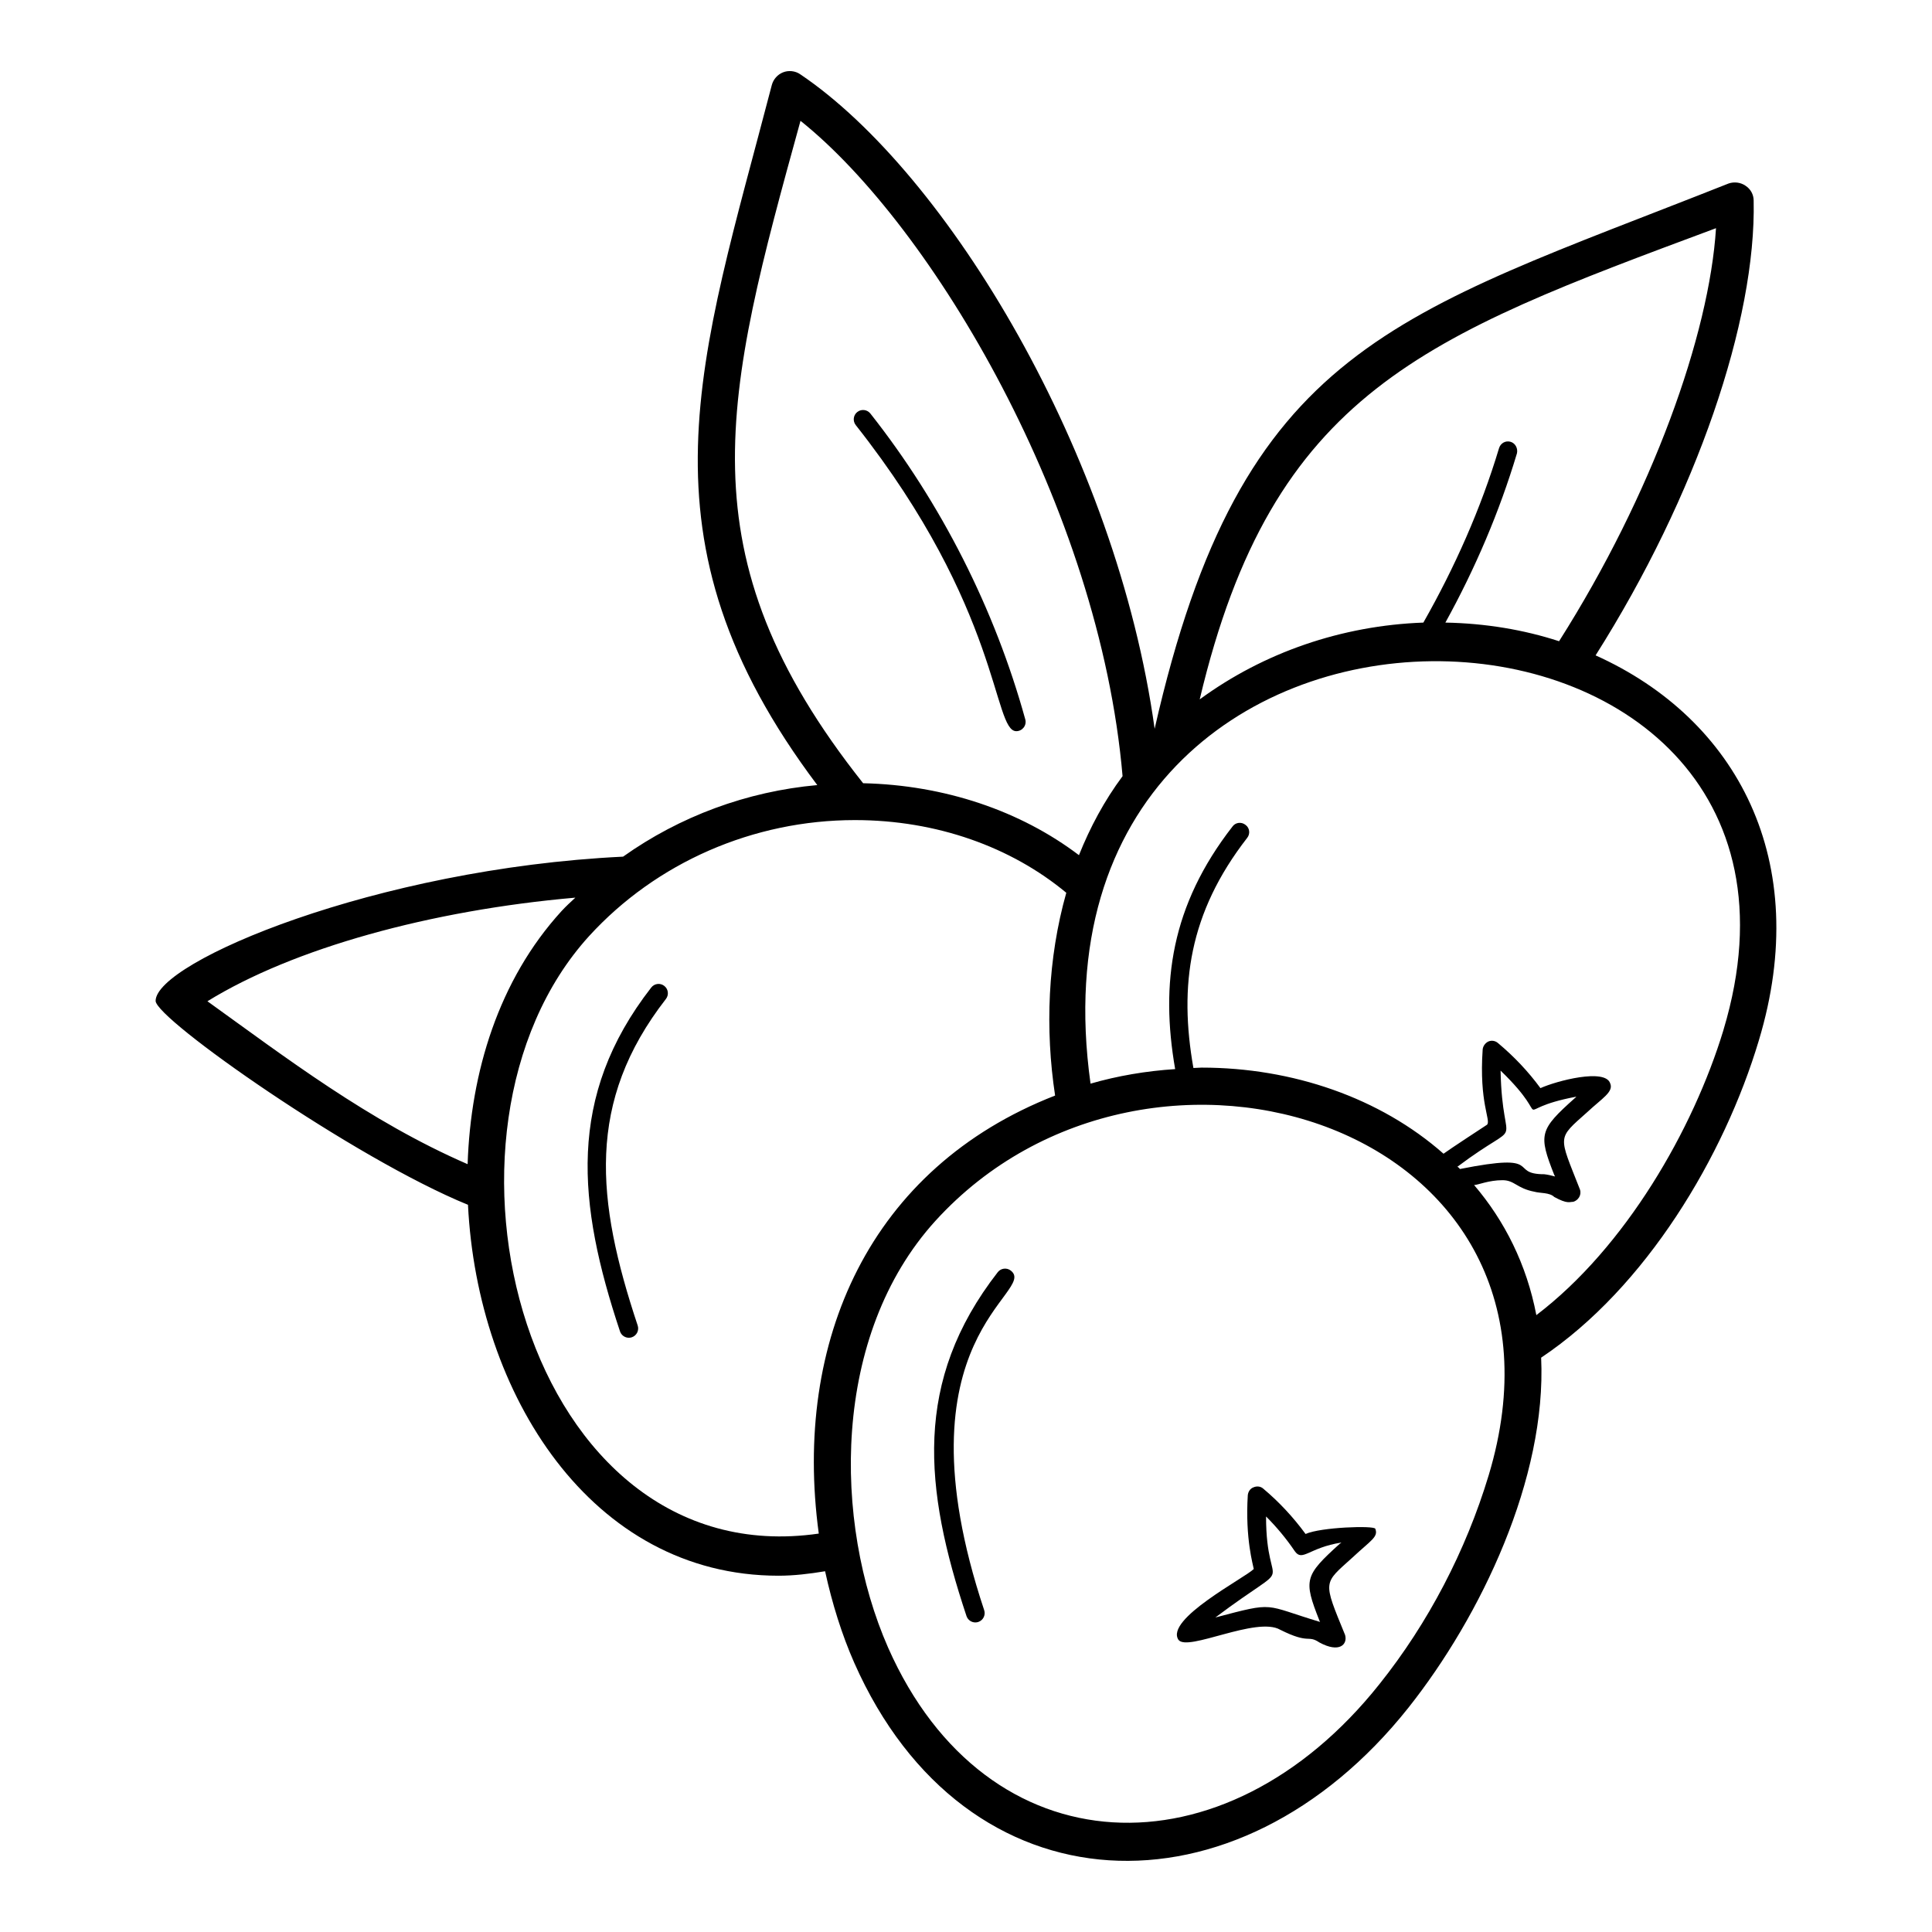 <?xml version="1.0" encoding="UTF-8"?>
<!-- Uploaded to: ICON Repo, www.iconrepo.com, Generator: ICON Repo Mixer Tools -->
<svg fill="#000000" width="800px" height="800px" version="1.1" viewBox="144 144 512 512" xmlns="http://www.w3.org/2000/svg">
 <g>
  <path d="m413.33 337.77c1.617 0 2.82-1.547 2.379-3.125-8.078-29.234-22.273-57.262-41.047-81.051-0.848-1.074-2.402-1.254-3.469-0.41-1.07 0.844-1.254 2.398-0.41 3.469 38.598 48.906 36.316 81.117 42.547 81.117z"/>
  <path d="m316.58 405.71c-22.445 28.863-19.535 57.305-8.273 91.121 0.348 1.031 1.312 1.688 2.344 1.688 0.262 0 0.52-0.039 0.781-0.125 1.293-0.434 1.992-1.832 1.562-3.125-11.074-33.234-13.684-59.301 7.481-86.531 0.84-1.074 0.641-2.629-0.434-3.465-1.078-0.844-2.621-0.652-3.461 0.438z"/>
  <path d="m489.99 550.52c-3.262-4.445-7.016-8.496-11.262-12.051-0.691-0.594-1.68-0.691-2.57-0.297-0.789 0.297-1.383 1.086-1.48 2.074-0.719 11.531 1.434 18.57 1.582 19.559-2.367 2.367-23.602 13.301-19.953 18.77 2.418 3.223 20.711-6.316 26.969-2.668 7.871 3.934 7.188 1.242 10.371 3.359 5.285 2.883 7.531 0.539 6.816-1.977-5.965-14.578-5.824-13.477 1.977-20.547 4.859-4.539 6.894-5.434 6.027-7.606-0.301-0.891-14.453-0.434-18.477 1.383zm9.09 2.566c-9.387 8.496-9.68 9.582-5.434 20.352 0.098 0.195 0.098 0.297 0.195 0.395-15.27-4.578-11.582-5.441-27.758-1.184 22.422-16.82 13.434-4.883 13.434-26.77 2.766 2.766 5.336 5.828 7.606 9.188 2.035 2.906 3.715-0.922 12.348-2.273-0.094 0.098-0.191 0.195-0.391 0.293z"/>
  <path d="m566.85 317.68c26.77-42.281 42.578-88.809 41.887-120.52 0-1.582-0.789-3.062-2.172-3.949-1.285-0.891-2.965-1.086-4.445-0.594-88.711 35.168-129.02 42.773-152.13 144.52-10.074-72.805-54.926-147.19-93.945-173.47-1.285-0.891-3.062-1.086-4.543-0.492-1.48 0.594-2.57 1.875-2.965 3.359-19.066 73.199-37.145 120.12 12.051 185.52-18.672 1.68-36.453 8.297-51.469 18.969-65.594 3.16-123.88 27.957-123.88 38.23 0.098 4.84 52.555 41.688 82.781 54.035 2.469 50.086 32.598 98.293 82.289 98.293 4.051 0 8.199-0.492 12.348-1.184 1.875 8.594 4.445 16.793 7.703 24.203 29.438 66.68 101.55 69.051 146.89 11.953 19.262-24.301 36.648-60.852 35.168-92.758 27.758-18.57 48.504-53.344 57.691-84.066 14.332-47.523-5.723-85.16-43.262-102.05zm31.91-113.21c-1.777 28.254-16.891 70.535-41.59 109.46-9.387-3.062-19.559-4.742-30.129-4.938 7.902-14.324 14.324-29.34 18.965-44.848 0.297-1.285-0.395-2.668-1.68-3.062-1.383-0.395-2.668 0.395-3.062 1.68-4.84 16.102-11.754 31.613-20.055 46.23-21.633 0.789-42.281 7.902-59.273 20.352 19.367-81.703 59.672-96.125 136.82-124.87zm-242.62-28.453c34.871 27.859 79.227 102.54 85.352 173.67-4.84 6.519-8.594 13.535-11.559 20.941-15.508-11.754-35.562-18.57-57.195-19.066-48.207-60.754-36.75-102.44-16.598-175.54zm-88.215 276.5c-26.18-11.359-48.602-28.551-68.953-43.172 22.723-14.027 59.074-24.102 97.504-27.461-1.285 1.184-2.469 2.273-3.656 3.555-16.695 18.277-24.105 42.777-24.895 67.078zm93.059 97.898c-77.941 11.262-108.07-106.49-60.852-158.36 17.781-19.461 43.465-30.723 70.434-30.723 21.633 0 41.391 7.113 56.012 19.262-4.938 17.484-5.633 36.156-2.965 53.738-49.098 19.168-69.547 65.004-62.629 116.08zm177.52-15.414c-6.027 19.953-16.004 39.121-28.945 55.32-40.996 51.566-104.12 49.293-130.2-9.68-14.621-33.289-15.016-82.781 12.547-113.11 56.66-62.215 174.53-25.16 146.6 67.469zm3.164-107.28c15.215 14.691 0.953 10.496 20.055 6.914-0.098 0.195-0.297 0.297-0.395 0.395-9.387 8.398-9.68 9.582-5.434 20.352 0.098 0.098 0.098 0.199 0.199 0.395-1.086-0.297-1.977-0.492-2.863-0.594-9.66 0 0.387-5.914-22.324-1.383-0.195-0.195-0.395-0.492-0.691-0.594 18.539-13.902 11.922-2.481 11.453-25.484zm59.07-10.766c-8 26.375-25.98 57.594-49.59 75.57-2.57-13.434-8.398-24.992-16.496-34.477 0.992 0 3.863-1.285 7.508-1.285 3.254 0 3.715 2.144 8.496 3.062 1.477 0.422 4.012 0.164 5.234 1.383 3.508 1.914 4.023 1.285 5.039 1.285 1.273-0.363 2.273-1.77 1.777-3.258-5.695-14.559-6.184-13.258 1.977-20.547 3.875-3.617 7.027-5.348 6.027-7.606-1.34-4.012-14.164-0.66-18.473 1.285-3.262-4.445-7.016-8.398-11.262-11.953-0.691-0.594-1.68-0.789-2.57-0.395-0.789 0.395-1.383 1.184-1.48 2.074-0.98 14.199 2.203 18.68 1.184 19.953-0.988 0.645-9.828 6.43-11.559 7.703-16.793-14.816-40.008-22.82-64.113-22.82-0.691 0-1.383 0.098-2.172 0.098-3.852-21.832-1.184-41.094 14.227-60.949 0.891-1.086 0.691-2.668-0.395-3.457-1.086-0.891-2.668-0.691-3.457 0.395-16.301 20.941-19.164 41.59-15.211 64.309-7.707 0.496-15.215 1.777-22.426 3.852-21.145-151.83 206.16-141.95 167.73-14.223z"/>
  <path d="m411.87 480.72c-1.074-0.84-2.629-0.652-3.465 0.434-22.445 28.863-19.535 57.305-8.273 91.121 0.348 1.031 1.312 1.688 2.344 1.688 0.262 0 0.52-0.039 0.781-0.125 1.293-0.434 1.992-1.832 1.562-3.125-24.188-72.586 14.426-84.27 7.051-89.992z"/>
 </g>
</svg>